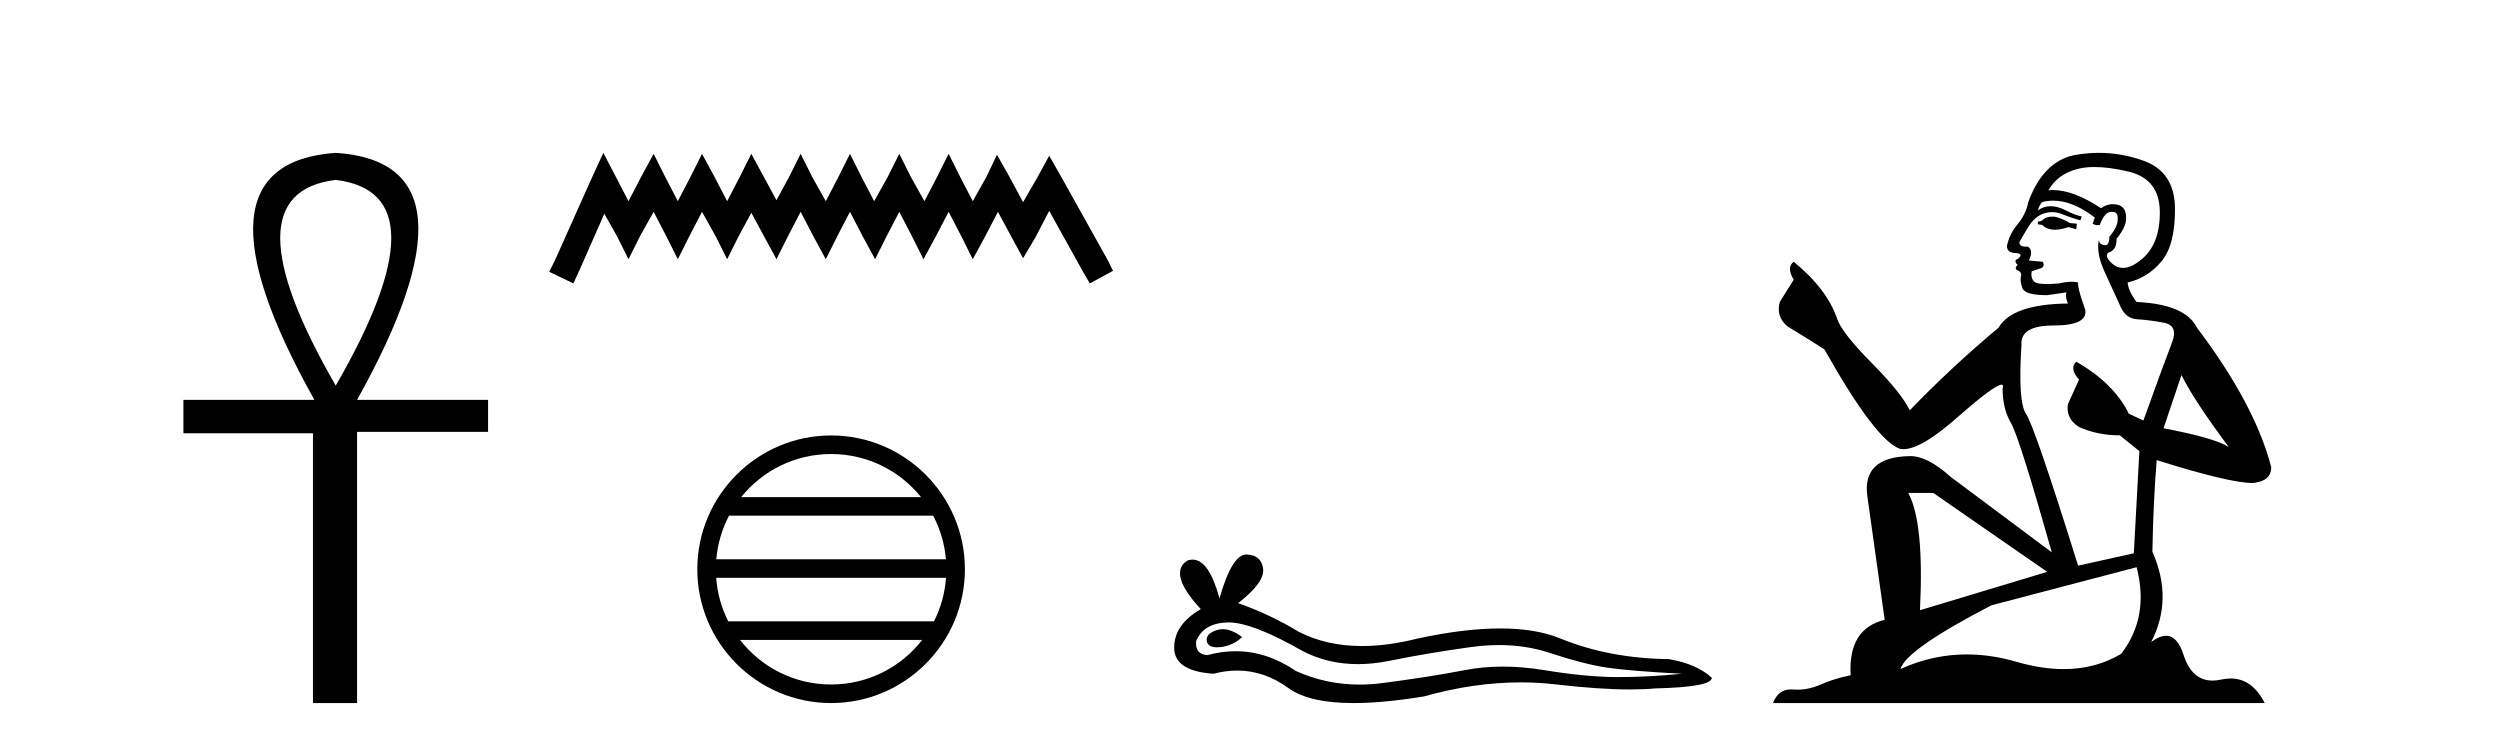 <?xml version='1.0' encoding='UTF-8' standalone='yes'?><svg xmlns='http://www.w3.org/2000/svg' xmlns:xlink='http://www.w3.org/1999/xlink' width='138.0' height='41.0' ><path d='M 18.533 9.93 Q 24.662 10.676 18.533 21.285 Q 12.403 10.676 18.533 9.93 ZM 18.533 8.437 Q 10.046 9.026 17.354 22.071 L 10.124 22.071 L 10.124 23.918 L 17.275 23.918 L 17.275 38.809 L 19.711 38.809 L 19.711 23.839 L 26.941 23.839 L 26.941 22.071 L 19.711 22.071 Q 27.02 8.987 18.533 8.437 Z' style='fill:#000000;stroke:none' /><path d='M 33.305 8.437 L 32.665 9.825 L 30.636 14.363 L 30.316 15.003 L 31.65 15.644 L 31.971 14.95 L 33.359 11.8 L 34.053 13.028 L 34.693 14.309 L 35.334 13.028 L 36.081 11.693 L 36.775 13.028 L 37.416 14.309 L 38.057 13.028 L 38.751 11.693 L 39.498 13.028 L 40.139 14.309 L 40.779 13.028 L 41.473 11.747 L 42.167 13.028 L 42.861 14.309 L 43.502 13.028 L 44.196 11.693 L 44.89 13.028 L 45.584 14.309 L 46.224 13.028 L 46.918 11.693 L 47.612 13.028 L 48.306 14.309 L 48.947 13.028 L 49.641 11.693 L 50.335 13.028 L 50.976 14.309 L 51.67 13.028 L 52.364 11.693 L 53.058 13.028 L 53.698 14.309 L 54.392 13.028 L 55.086 11.693 L 55.834 13.081 L 56.474 14.256 L 57.168 13.081 L 57.916 11.64 L 59.784 15.003 L 60.158 15.644 L 61.439 14.95 L 61.119 14.309 L 58.556 9.718 L 57.916 8.597 L 57.275 9.771 L 56.474 11.159 L 55.727 9.771 L 55.033 8.544 L 54.446 9.771 L 53.698 11.106 L 53.004 9.771 L 52.364 8.49 L 51.723 9.771 L 51.029 11.106 L 50.282 9.771 L 49.641 8.49 L 49 9.771 L 48.253 11.106 L 47.559 9.771 L 46.918 8.49 L 46.278 9.771 L 45.584 11.106 L 44.836 9.771 L 44.196 8.49 L 43.555 9.771 L 42.861 11.053 L 42.167 9.771 L 41.473 8.49 L 40.833 9.771 L 40.139 11.106 L 39.445 9.771 L 38.751 8.49 L 38.11 9.771 L 37.416 11.106 L 36.722 9.771 L 36.081 8.49 L 35.387 9.771 L 34.693 11.106 L 33.999 9.771 L 33.305 8.437 Z' style='fill:#000000;stroke:none' /><path d='M 45.877 25.062 C 47.886 25.062 49.675 25.99 50.84 27.44 L 40.915 27.44 C 42.08 25.99 43.869 25.062 45.877 25.062 ZM 51.512 28.465 C 51.895 29.195 52.141 30.008 52.215 30.87 L 39.54 30.87 C 39.614 30.008 39.86 29.195 40.243 28.465 ZM 52.221 31.895 C 52.159 32.756 51.925 33.568 51.555 34.299 L 40.2 34.299 C 39.83 33.568 39.596 32.756 39.533 31.895 ZM 50.904 35.324 C 49.741 36.822 47.923 37.784 45.877 37.784 C 43.831 37.784 42.013 36.822 40.85 35.324 ZM 45.877 24.037 C 41.806 24.037 38.491 27.352 38.491 31.424 C 38.491 35.495 41.806 38.809 45.877 38.809 C 49.949 38.809 53.263 35.495 53.263 31.424 C 53.263 27.352 49.949 24.037 45.877 24.037 Z' style='fill:#000000;stroke:none' /><path d='M 67.497 34.73 Q 67.328 34.73 67.168 34.782 Q 66.542 34.984 66.616 35.389 Q 66.678 35.731 67.175 35.731 Q 67.265 35.731 67.37 35.72 Q 68.05 35.646 68.565 35.168 Q 67.99 34.73 67.497 34.73 ZM 67.816 34.358 Q 69.143 34.358 71.912 35.941 Q 73.301 36.66 74.957 36.66 Q 75.757 36.66 76.619 36.492 Q 78.789 36.051 81.18 35.72 Q 81.992 35.608 82.753 35.608 Q 84.232 35.608 85.519 36.033 Q 87.469 36.676 88.756 36.86 Q 90.043 37.044 92.838 37.191 Q 91.036 37.375 89.308 37.375 Q 87.579 37.375 85.225 36.989 Q 84.048 36.796 82.959 36.796 Q 81.869 36.796 80.867 36.989 Q 78.863 37.375 76.307 37.706 Q 75.668 37.789 75.051 37.789 Q 73.199 37.789 71.544 37.044 Q 69.937 35.947 68.206 35.947 Q 67.442 35.947 66.653 36.161 Q 65.954 36.125 66.027 35.389 Q 66.432 34.396 67.756 34.359 Q 67.785 34.358 67.816 34.358 ZM 68.799 30.607 Q 68.003 30.607 67.315 33.035 Q 66.739 30.891 65.829 30.891 Q 65.693 30.891 65.549 30.939 Q 64.446 31.638 66.285 33.624 Q 64.814 34.47 64.814 35.757 Q 64.814 37.044 66.984 37.191 Q 67.655 37.015 68.294 37.015 Q 69.794 37.015 71.121 37.982 Q 72.258 38.809 74.725 38.809 Q 76.369 38.809 78.605 38.442 Q 81.352 37.668 83.943 37.668 Q 84.926 37.668 85.887 37.78 Q 88.289 38.058 89.979 38.058 Q 90.746 38.058 91.367 38 Q 94.493 37.927 94.493 37.412 Q 93.647 36.639 92.103 36.382 Q 88.829 36.345 86.126 35.242 Q 84.775 34.69 82.812 34.69 Q 80.849 34.69 78.274 35.242 Q 76.614 35.661 75.183 35.661 Q 73.222 35.661 71.691 34.874 Q 70.11 33.918 68.344 33.293 Q 69.816 32.153 69.724 31.399 Q 69.632 30.645 68.823 30.608 Q 68.811 30.607 68.799 30.607 Z' style='fill:#000000;stroke:none' /><path d='M 113.379 11.955 Q 112.952 11.955 112.816 12.091 Q 112.696 12.228 112.491 12.228 L 112.491 12.382 L 112.73 12.416 Q 112.995 12.681 113.435 12.681 Q 113.761 12.681 114.182 12.535 L 114.609 12.655 L 114.644 12.348 L 114.268 12.313 Q 113.721 12.006 113.379 11.955 ZM 115.617 9.22 Q 116.405 9.22 117.445 9.46 Q 119.205 9.853 119.222 11.681 Q 119.239 13.492 118.197 14.329 Q 117.646 14.788 117.193 14.788 Q 116.804 14.788 116.488 14.449 Q 116.181 14.141 116.369 13.953 Q 116.864 13.8 116.83 13.185 Q 117.36 12.535 117.36 12.074 Q 117.393 11.27 116.621 11.27 Q 116.59 11.27 116.557 11.271 Q 116.215 11.305 115.976 11.493 Q 114.465 10.491 113.315 10.491 Q 113.191 10.491 113.072 10.503 L 113.072 10.503 Q 113.567 9.631 114.626 9.341 Q 115.059 9.22 115.617 9.22 ZM 120.418 20.701 Q 121.084 22.068 123.031 24.682 Q 122.297 24.186 119.427 23.639 L 120.418 20.701 ZM 113.334 11.076 Q 114.412 11.076 115.634 12.006 L 115.515 12.348 Q 115.658 12.431 115.793 12.431 Q 115.851 12.431 115.908 12.416 Q 116.181 11.698 116.523 11.698 Q 116.564 11.693 116.6 11.693 Q 116.929 11.693 116.898 12.108 Q 116.898 12.535 116.437 13.065 Q 116.437 13.538 116.207 13.538 Q 116.171 13.538 116.13 13.526 Q 115.822 13.458 115.873 13.185 L 115.873 13.185 Q 115.669 13.953 116.232 15.132 Q 116.779 16.328 117.069 16.96 Q 117.36 17.592 117.992 17.626 Q 118.624 17.66 119.444 17.814 Q 120.264 17.968 119.888 18.925 Q 119.512 19.881 118.316 23.212 L 117.513 22.837 Q 116.676 21.145 114.609 19.967 L 114.609 19.967 Q 114.216 20.342 114.763 20.957 L 114.148 22.307 Q 114.029 23.11 114.763 23.571 Q 115.788 24.032 117.018 24.032 L 118.094 24.904 L 117.787 30.541 L 114.712 31.224 Q 112.303 23.52 111.842 22.854 Q 111.381 22.187 111.586 19.044 Q 111.5 17.968 113.345 17.968 Q 115.259 17.968 115.105 17.097 L 114.866 16.396 Q 114.678 15.747 114.712 15.593 Q 114.562 15.552 114.362 15.552 Q 114.063 15.552 113.653 15.645 Q 113.265 15.679 112.985 15.679 Q 112.423 15.679 112.286 15.542 Q 112.081 15.337 112.149 14.978 L 112.696 14.79 Q 112.884 14.688 112.764 14.449 L 111.996 14.38 Q 112.269 13.8 111.927 13.612 Q 111.876 13.615 111.83 13.615 Q 111.466 13.615 111.466 13.373 Q 111.586 13.15 111.944 12.553 Q 112.303 11.955 112.816 11.784 Q 113.046 11.71 113.273 11.71 Q 113.568 11.71 113.858 11.835 Q 114.37 12.04 114.831 12.16 L 114.917 11.955 Q 114.49 11.852 114.029 11.613 Q 113.584 11.382 113.2 11.382 Q 112.816 11.382 112.491 11.613 Q 112.576 11.305 112.73 11.152 Q 113.026 11.076 113.334 11.076 ZM 106.717 27.21 L 113.004 31.566 L 105.982 33.684 Q 106.222 28.816 105.333 27.21 ZM 117.941 31.31 Q 118.658 34.06 117.086 36.093 Q 115.679 36.934 113.917 36.934 Q 112.707 36.934 111.329 36.537 Q 109.918 36.124 108.566 36.124 Q 106.678 36.124 104.906 36.93 Q 105.214 35.854 109.929 33.411 L 117.941 31.31 ZM 115.862 8.437 Q 115.315 8.437 114.763 8.521 Q 112.85 8.743 111.961 11.152 Q 111.842 11.801 111.381 12.365 Q 110.919 12.911 110.783 13.578 Q 110.783 13.953 111.261 13.97 Q 111.739 13.988 111.381 14.295 Q 111.227 14.329 111.261 14.449 Q 111.278 14.568 111.381 14.603 Q 111.159 14.842 111.381 14.927 Q 111.62 15.03 111.551 15.269 Q 111.5 15.525 111.637 15.901 Q 111.774 16.294 113.004 16.294 L 114.063 16.14 L 114.063 16.14 Q 113.994 16.396 114.148 16.755 Q 111.073 16.789 110.321 18.087 Q 107.742 20.24 105.419 22.649 Q 104.957 21.692 103.317 20.035 Q 101.694 18.395 101.421 17.626 Q 100.857 15.952 99.012 14.449 Q 98.602 14.756 99.012 15.44 L 98.244 16.67 Q 98.022 17.472 98.671 18.019 Q 99.662 18.617 100.704 19.283 Q 103.574 24.374 104.906 24.784 Q 104.98 24.795 105.06 24.795 Q 106.074 24.795 108.101 22.99 Q 110.109 21.235 110.483 21.235 Q 110.615 21.235 110.544 21.453 Q 110.544 22.563 111.005 23.349 Q 111.466 24.135 113.26 30.49 L 107.674 26.322 Q 106.409 25.177 105.453 25.177 Q 102.771 25.211 103.078 27.398 L 104.035 34.214 Q 102.002 34.709 102.156 37.272 Q 101.233 37.46 100.465 37.801 Q 99.844 38.07 99.211 38.07 Q 99.078 38.07 98.944 38.058 Q 98.898 38.055 98.854 38.055 Q 98.157 38.055 97.868 38.809 L 125.013 38.809 Q 124.32 37.452 123.136 37.452 Q 122.889 37.452 122.621 37.511 Q 122.363 37.568 122.133 37.568 Q 120.992 37.568 120.537 36.161 Q 120.2 35.096 119.566 35.096 Q 119.203 35.096 118.743 35.444 Q 119.973 33.069 118.812 30.456 Q 118.863 27.62 119.051 25.399 Q 123.066 26.663 124.364 26.663 Q 125.372 26.561 125.372 25.792 Q 124.483 22.341 121.272 18.087 Q 120.623 16.789 117.941 16.67 Q 117.479 16.055 117.445 15.593 Q 118.556 15.337 119.307 14.432 Q 120.076 13.526 120.059 11.493 Q 120.042 9.478 118.299 8.863 Q 117.093 8.437 115.862 8.437 Z' style='fill:#000000;stroke:none' /></svg>